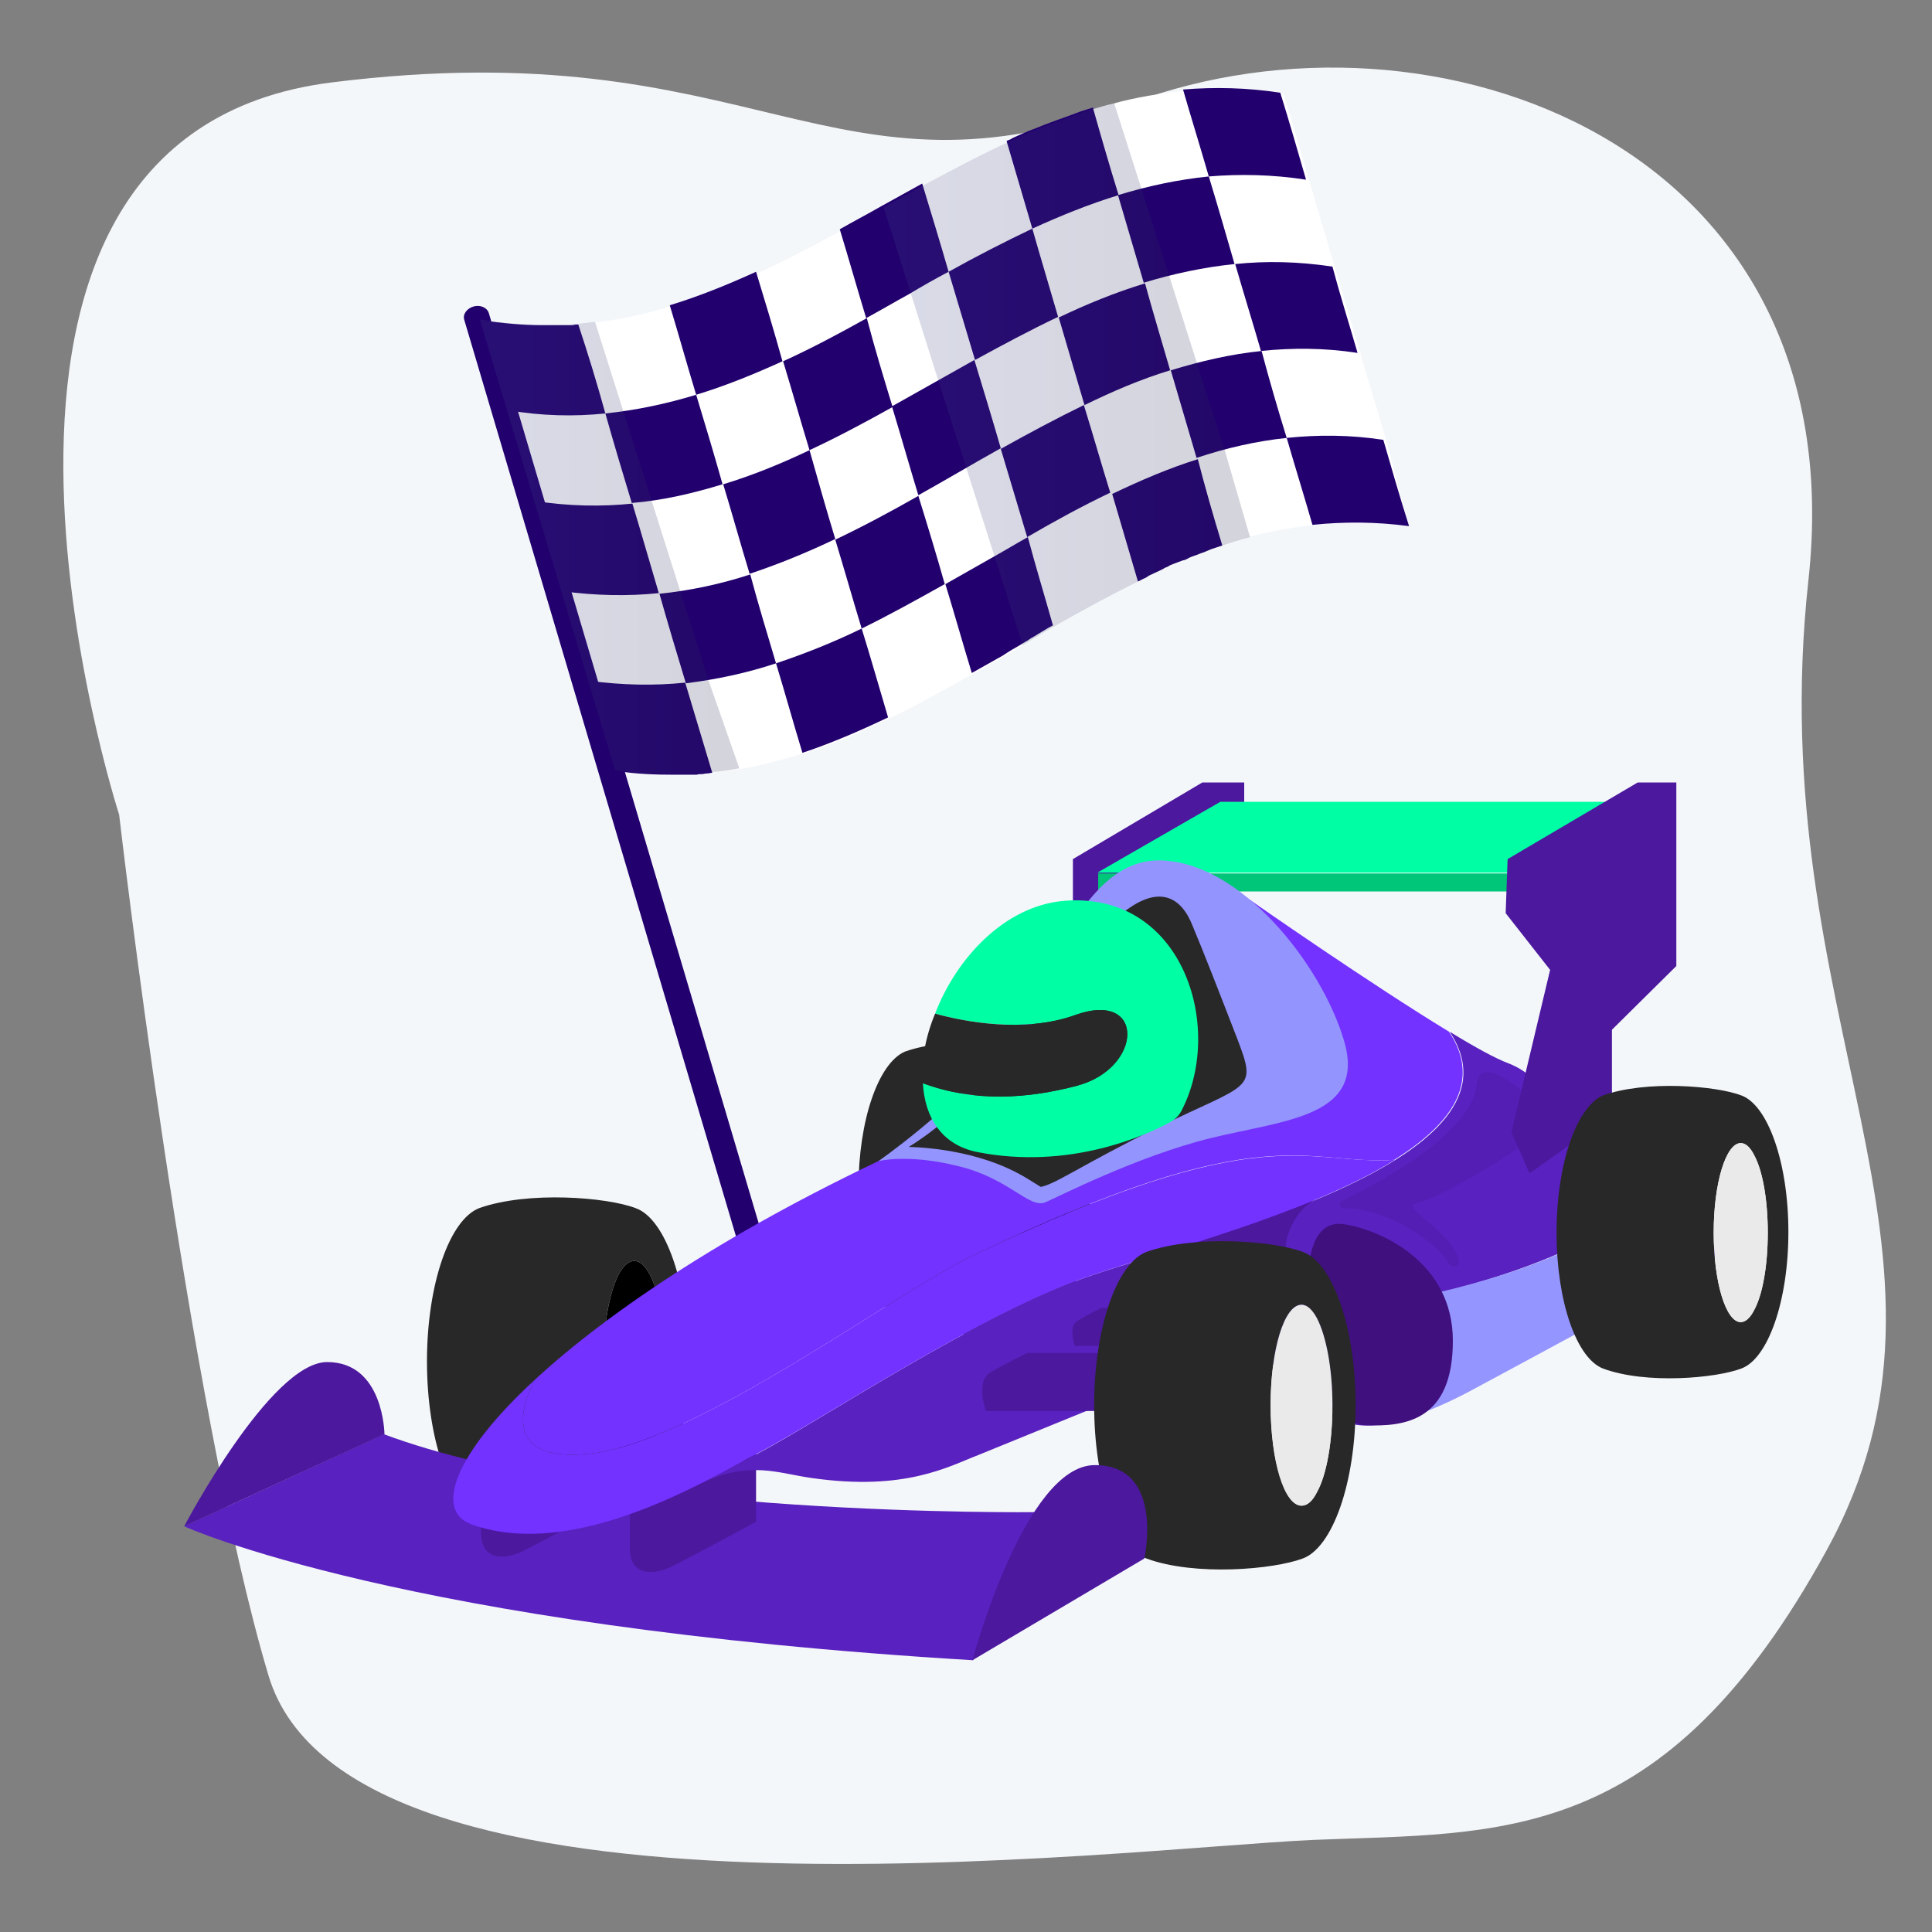 <?xml version="1.0" encoding="utf-8"?>
<!-- Generator: Adobe Illustrator 28.1.0, SVG Export Plug-In . SVG Version: 6.00 Build 0)  -->
<svg version="1.1" id="Capa_1" xmlns="http://www.w3.org/2000/svg" xmlns:xlink="http://www.w3.org/1999/xlink" x="0px" y="0px"
	 viewBox="0 0 300 300" style="enable-background:new 0 0 300 300;" xml:space="preserve">
<rect x="0" y="0" width="300" height="300" fill="#808080" stroke="none"/>
<style type="text/css">
	.st0{fill:#F4F7FA;}
	.st1{fill:#FFFFFF;}
	.st2{fill:#22006E;}
	.st3{opacity:0.2;fill:url(#SVGID_1_);}
	.st4{opacity:0.2;fill:url(#SVGID_00000070115507892219408970000010823505155923582103_);}
	.st5{fill:#282828;}
	.st6{fill:#7332FF;}
	.st7{fill:#4C189E;}
	.st8{fill:#00FFA4;}
	.st9{fill:#00C67A;}
	.st10{fill:#5921BF;}
	.st11{fill:#9595FF;}
	.st12{fill:#9494FF;}
	.st13{fill:#3F107E;}
	.st14{opacity:0.3;fill:#4C189E;}
	.st15{fill:#EAEAEA;}
</style>
<path class="st0" d="M280.8,90.2c7.5-68-58.4-91.6-105.1-74.2c-47.1,17.5-58-11.5-124.2-3.2c-67.1,8.4-33,113.7-33,113.7
	S29.1,218,41.7,260.2c12.6,42,132.9,26.8,162.2,25.5c29.1-1.2,54.4,1.2,79.7-44.9C308.9,194.8,273.4,158,280.8,90.2z"/>
<g>
	<g>
		<path class="st1" d="M218.8,81.7c-0.7-0.1-1.4-0.2-2.1-0.3c-0.3,0-0.5-0.1-0.7-0.1c-0.4,0-0.9-0.1-1.3-0.1c-0.3,0-0.7,0-1-0.1
			c-0.3,0-0.5,0-0.8,0c-0.2,0-0.3,0-0.5,0c-0.3,0-0.6-0.1-0.9-0.1c-0.3,0-0.6-0.1-0.9-0.1h0c-0.3,0-0.6,0-0.9,0.1
			c-0.6,0-1.2,0.1-1.8,0.1c-0.3,0-0.6,0-0.9,0.1c-0.3,0-0.5,0-0.8,0.1c-0.4,0-0.8,0.1-1.2,0.1c-0.2,0-0.5,0-0.7,0.1
			c-0.1,0-0.3,0-0.4,0c-3.3,0.4-6.5,1-9.7,1.8c-1.5,0.4-2.9,0.8-4.3,1.3c-0.6,0.2-1.2,0.4-1.8,0.6c-0.2,0.1-0.5,0.2-0.7,0.3
			c-0.4,0.2-0.9,0.3-1.3,0.5c-0.6,0.2-1.2,0.4-1.7,0.7c-0.2,0.1-0.4,0.2-0.6,0.2c-0.3,0.1-0.5,0.2-0.8,0.3c-0.3,0.1-0.5,0.2-0.8,0.3
			c0,0,0,0,0,0c-0.3,0.1-0.5,0.2-0.8,0.4c-0.3,0.1-0.5,0.2-0.8,0.4c-0.6,0.3-1.1,0.5-1.7,0.8c-0.2,0.1-0.5,0.2-0.7,0.4
			c-0.3,0.2-0.7,0.3-1,0.5c-4.5,2.2-8.9,4.6-13.3,7.1c-0.3,0.2-0.6,0.3-0.9,0.5c-0.5,0.3-1,0.6-1.5,0.9c-0.4,0.3-0.9,0.5-1.3,0.8
			c-0.4,0.3-0.9,0.5-1.3,0.8c-0.9,0.5-1.9,1.1-2.8,1.7c-0.5,0.3-1.1,0.6-1.6,0.9c-1.1,0.6-2.1,1.2-3.2,1.8
			c-4.3,2.4-8.5,4.8-12.9,6.9c-0.3,0.2-0.6,0.3-0.9,0.4c-0.3,0.1-0.6,0.3-0.9,0.4c-0.5,0.2-1,0.5-1.5,0.7c-0.2,0.1-0.4,0.2-0.6,0.3
			c-0.4,0.2-0.8,0.3-1.1,0.5c-0.2,0.1-0.4,0.2-0.6,0.3c-0.9,0.4-1.8,0.8-2.7,1.1c-0.4,0.1-0.7,0.3-1.1,0.4c-0.3,0.1-0.5,0.2-0.8,0.3
			c-0.3,0.1-0.6,0.2-0.9,0.3c-0.3,0.1-0.6,0.2-0.8,0.3c-0.3,0.1-0.6,0.2-0.8,0.3c-0.1,0-0.3,0.1-0.4,0.1c-3.2,1-6.4,1.9-9.8,2.5
			c-1.4,0.3-2.8,0.5-4.3,0.6c-0.3,0-0.5,0.1-0.8,0.1s-0.6,0.1-0.8,0.1c-0.3,0-0.6,0-0.8,0.1c-0.2,0-0.5,0-0.7,0c-0.2,0-0.3,0-0.5,0
			c-0.2,0-0.3,0-0.5,0c-0.2,0-0.5,0-0.7,0c-0.2,0-0.4,0-0.6,0c-0.1,0-0.3,0-0.4,0c-3,0-6-0.1-9.2-0.6c-1.4-4.7-2.8-9.3-4.2-14
			c-1.4-4.7-2.8-9.3-4.2-14c-1.4-4.7-2.8-9.3-4.2-14c-1.4-4.7-2.8-9.3-4.2-14c-1.4-4.7-2.8-9.3-4.2-14c3.3,0.5,6.5,0.8,9.6,0.8
			c0.3,0,0.5,0,0.8,0c0.2,0,0.4,0,0.6,0c0.2,0,0.4,0,0.5,0c0.3,0,0.5,0,0.8,0c0.3,0,0.5,0,0.8,0c0.2,0,0.4,0,0.6,0
			c0.3,0,0.6,0,1-0.1c0.1,0,0.3,0,0.4,0c0.9-0.1,1.8-0.2,2.8-0.3c3.9-0.5,7.7-1.4,11.3-2.5c0.3-0.1,0.6-0.2,0.9-0.3
			c0.2-0.1,0.4-0.1,0.6-0.2c0.1,0,0.3-0.1,0.4-0.1c0.2-0.1,0.5-0.2,0.7-0.2c0.6-0.2,1.2-0.4,1.8-0.6c0.5-0.2,0.9-0.3,1.4-0.5
			c0,0,0,0,0,0c0.3-0.1,0.6-0.2,0.9-0.3c0.9-0.3,1.8-0.7,2.6-1.1c0.2-0.1,0.5-0.2,0.7-0.3c0.1,0,0.2-0.1,0.2-0.1
			c0.2-0.1,0.5-0.2,0.7-0.3c0.4-0.2,0.8-0.4,1.2-0.5c0.4-0.2,0.8-0.4,1.2-0.6c4.4-2,8.7-4.3,13-6.6c2.1-1.2,4.2-2.3,6.3-3.5
			c2.2-1.2,4.3-2.4,6.5-3.6c4.3-2.3,8.6-4.6,13-6.6c0.1,0,0.1-0.1,0.2-0.1c0.3-0.1,0.5-0.2,0.8-0.4c1.1-0.5,2.2-1,3.3-1.4
			c0.5-0.2,1-0.4,1.5-0.6c1.3-0.5,2.7-1,4.1-1.5c0.3-0.1,0.5-0.2,0.8-0.3c0.3-0.1,0.5-0.2,0.8-0.3c0.6-0.2,1.3-0.4,1.9-0.6
			c1-0.3,1.9-0.6,2.9-0.8c3.6-1,7.4-1.6,11.2-2c0,0,0.1,0,0.1,0c0.6-0.1,1.2-0.1,1.8-0.1c0.3,0,0.5,0,0.8,0c0,0,0,0,0.1,0
			c0.3,0,0.6-0.1,0.9-0.1h0.1c0.3,0,0.5,0,0.8,0c0,0,0.1,0,0.1,0c0.3,0,0.6,0,0.9,0c1.6,0,3.1,0.1,4.7,0.2c0.2,0,0.4,0,0.6,0
			c0,0,0,0,0.1,0c0.2,0,0.4,0,0.6,0.1c0.2,0,0.3,0,0.5,0c0,0,0,0,0,0c0,0,0,0,0,0c0.5,0.1,1,0.2,1.6,0.2c0,0,0,0,0,0
			c0.1,0,0.2,0,0.4,0c0,0,0,0,0,0c0.4,0,0.8,0.1,1.2,0.2v0c1.4,4.5,2.7,9,4,13.5c1.3,4.5,2.7,9,4,13.5s2.7,9,4,13.5
			c1.3,4.5,2.7,9,4,13.5S217.4,77.3,218.8,81.7z"/>
		<g>
			<path class="st2" d="M94,64.2c-4.8,0.5-9.9,0.4-15.1-0.5c-1.4-4.7-2.8-9.3-4.2-14c3.3,0.5,6.5,0.8,9.6,0.8c0.3,0,0.5,0,0.8,0
				c0.2,0,0.4,0,0.6,0c0.2,0,0.4,0,0.5,0c0.3,0,0.5,0,0.8,0c0.3,0,0.5,0,0.8,0c0.2,0,0.4,0,0.6,0c0.3,0,0.6,0,1-0.1
				c0.1,0,0.3,0,0.4,0C91.3,54.9,92.7,59.5,94,64.2z"/>
			<path class="st2" d="M121.5,56.1c-4.4,2-8.8,3.8-13.4,5.2c-1.4-4.6-2.7-9.3-4.1-13.9c4.6-1.4,9-3.2,13.4-5.2
				C118.8,46.8,120.2,51.4,121.5,56.1z"/>
			<path class="st2" d="M147.3,42.2c-2.1,1.1-4.2,2.3-6.2,3.5c-2.2,1.2-4.4,2.5-6.6,3.7c-1.4-4.6-2.7-9.2-4.1-13.8
				c2.1-1.2,4.2-2.3,6.3-3.5c2.2-1.2,4.3-2.4,6.5-3.6C144.6,33.1,146,37.7,147.3,42.2z"/>
			<path class="st2" d="M173.7,30.3c-4.6,1.4-9,3.2-13.4,5.2c-1.3-4.5-2.7-9.1-4-13.6c0.1,0,0.1-0.1,0.2-0.1
				c0.3-0.1,0.5-0.2,0.8-0.4c1.1-0.5,2.2-1,3.3-1.4c0.5-0.2,1-0.4,1.5-0.6c1.3-0.5,2.7-1,4.1-1.5c0.3-0.1,0.5-0.2,0.8-0.3
				c0.3-0.1,0.5-0.2,0.8-0.3c0.6-0.2,1.3-0.4,1.9-0.6C171,21.3,172.3,25.8,173.7,30.3z"/>
			<path class="st2" d="M112.2,75.2c-4.6,1.4-9.2,2.5-14.1,2.9c-1.4-4.6-2.8-9.3-4.1-13.9c4.8-0.5,9.5-1.5,14.1-2.9
				C109.5,65.9,110.9,70.6,112.2,75.2z"/>
			<path class="st2" d="M138.6,63.2c-4.3,2.4-8.6,4.7-12.9,6.7c-1.4-4.6-2.7-9.2-4.1-13.8c4.4-2,8.7-4.3,13-6.7
				C135.8,54,137.2,58.6,138.6,63.2z"/>
			<path class="st2" d="M164.3,49.2c-4.4,2.1-8.7,4.4-12.9,6.7c-1.4-4.6-2.7-9.1-4.1-13.7c4.3-2.4,8.6-4.6,13-6.7
				C161.6,40.1,163,44.7,164.3,49.2z"/>
			<path class="st2" d="M191.7,41c-4.8,0.5-9.5,1.5-14.1,2.9c-1.3-4.5-2.7-9.1-4-13.6c4.6-1.4,9.2-2.4,14.1-2.9
				C189.1,32,190.4,36.5,191.7,41z"/>
			<path class="st2" d="M202.8,27.9c-5.2-0.8-10.2-0.9-15.1-0.5c-1.3-4.5-2.7-9-4-13.5c4.9-0.4,9.9-0.3,15.1,0.5
				C200.2,18.9,201.5,23.4,202.8,27.9z"/>
		</g>
		<g>
			<path class="st2" d="M102.3,92.1c-4.8,0.5-9.8,0.4-15-0.3c-1.4-4.7-2.8-9.3-4.2-14c5.2,0.8,10.2,0.9,15.1,0.4
				C99.6,82.8,100.9,87.4,102.3,92.1z"/>
			<path class="st2" d="M129.7,83.7c-4.4,2.1-8.8,3.9-13.3,5.4c-1.4-4.6-2.7-9.3-4.1-13.9c4.6-1.4,9-3.2,13.4-5.3
				C127,74.5,128.3,79.1,129.7,83.7z"/>
			<path class="st2" d="M155.4,69.6c-4.3,2.4-8.5,4.9-12.8,7.3c-1.4-4.6-2.7-9.2-4.1-13.8c4.3-2.4,8.5-4.8,12.8-7.2
				C152.7,60.5,154.1,65.1,155.4,69.6z"/>
			<path class="st2" d="M181.7,57.5c-4.6,1.4-9,3.3-13.3,5.4c-1.3-4.5-2.7-9.1-4-13.6c4.4-2.1,8.8-3.9,13.4-5.3
				C179,48.4,180.4,53,181.7,57.5z"/>
			<path class="st2" d="M120.5,103c-4.5,1.5-9.2,2.5-14,3.1c-1.4-4.6-2.8-9.3-4.1-13.9c4.8-0.5,9.5-1.5,14.1-3
				C117.7,93.7,119.1,98.3,120.5,103z"/>
			<path class="st2" d="M146.7,90.7c-4.3,2.4-8.6,4.8-12.9,6.9c-1.4-4.6-2.7-9.2-4.1-13.8c4.4-2.1,8.7-4.4,12.9-6.8
				C144,81.5,145.4,86.1,146.7,90.7z"/>
			<path class="st2" d="M172.4,76.5c-4.4,2.1-8.6,4.4-12.9,6.9c-1.4-4.6-2.7-9.1-4.1-13.7c4.3-2.4,8.6-4.7,12.9-6.8
				C169.7,67.4,171,72,172.4,76.5z"/>
			<path class="st2" d="M199.8,68c-4.8,0.5-9.5,1.6-14,3.1c-1.3-4.5-2.7-9.1-4-13.6c4.6-1.4,9.2-2.5,14.1-3
				C197.1,59,198.4,63.5,199.8,68z"/>
			<path class="st2" d="M210.8,54.8c-5.2-0.8-10.2-0.8-15-0.3c-1.3-4.5-2.7-9-4-13.5c4.8-0.5,9.8-0.4,15.1,0.4
				C208.1,45.9,209.5,50.3,210.8,54.8z"/>
			<path class="st2" d="M110.6,120c-0.3,0-0.5,0.1-0.8,0.1s-0.6,0.1-0.8,0.1c-0.3,0-0.6,0-0.8,0.1c-0.2,0-0.5,0-0.7,0
				c-0.2,0-0.3,0-0.5,0c-0.2,0-0.3,0-0.5,0c-0.2,0-0.5,0-0.7,0c-0.2,0-0.4,0-0.6,0c-0.1,0-0.3,0-0.4,0c-3,0-6-0.1-9.2-0.6
				c-1.4-4.7-2.8-9.3-4.2-14c5.2,0.7,10.2,0.8,15,0.3C107.8,110.7,109.2,115.3,110.6,120z"/>
			<path class="st2" d="M137.9,111.4c-4.4,2.1-8.8,4-13.3,5.5c-1.4-4.6-2.7-9.3-4.1-13.9c4.5-1.5,9-3.3,13.3-5.4
				C135.2,102.1,136.5,106.7,137.9,111.4z"/>
			<path class="st2" d="M163.5,97.1c-0.3,0.2-0.6,0.3-0.9,0.5c-0.5,0.3-1,0.6-1.5,0.9c-0.4,0.3-0.9,0.5-1.3,0.8
				c-0.4,0.3-0.9,0.5-1.3,0.8c-0.9,0.5-1.9,1.1-2.8,1.7c-0.5,0.3-1.1,0.6-1.6,0.9c-1.1,0.6-2.1,1.2-3.2,1.8
				c-1.4-4.6-2.7-9.2-4.1-13.8c2.5-1.4,4.9-2.8,7.4-4.2c1.8-1,3.6-2.1,5.4-3.1C160.8,87.9,162.2,92.5,163.5,97.1z"/>
			<path class="st2" d="M189.8,84.7c-0.6,0.2-1.2,0.4-1.8,0.6c-0.2,0.1-0.5,0.2-0.7,0.3c-0.4,0.2-0.9,0.3-1.3,0.5
				c-0.6,0.2-1.2,0.4-1.7,0.7c-0.2,0.1-0.4,0.2-0.6,0.2c-0.3,0.1-0.5,0.2-0.8,0.3c-0.3,0.1-0.5,0.2-0.8,0.3c0,0,0,0,0,0
				c-0.3,0.1-0.5,0.2-0.8,0.4c-0.3,0.1-0.5,0.2-0.8,0.4c-0.6,0.3-1.1,0.5-1.7,0.8c-0.2,0.1-0.5,0.2-0.7,0.4c-0.3,0.2-0.7,0.3-1,0.5
				c-0.1,0.1-0.3,0.1-0.4,0.2c-1.3-4.5-2.7-9.1-4-13.6c4.4-2.1,8.8-4,13.3-5.4C187.1,75.6,188.4,80.1,189.8,84.7z"/>
			<path class="st2" d="M218.8,81.7c-5.2-0.7-10.2-0.7-15-0.2c-1.3-4.5-2.7-9-4-13.5c4.8-0.5,9.8-0.5,15,0.3
				C216.1,72.8,217.4,77.3,218.8,81.7z"/>
		</g>
	</g>
	<path class="st2" d="M120.7,199.7c0.3,0.9-0.4,1.8-1.4,2.1l0,0c-1,0.3-2.1-0.1-2.4-1L72.1,49.7c-0.3-0.9,0.4-1.8,1.4-2.1l0,0
		c1-0.3,2.1,0.1,2.4,1L120.7,199.7z"/>
	<linearGradient id="SVGID_1_" gradientUnits="userSpaceOnUse" x1="136.735" y1="57.976" x2="194.089" y2="57.976">
		<stop  offset="0" style="stop-color:#444B8C"/>
		<stop  offset="0.996" style="stop-color:#26264F"/>
	</linearGradient>
	<path class="st3" d="M194.1,83.4c-1.5,0.4-2.9,0.8-4.3,1.3c-0.6,0.2-1.2,0.4-1.8,0.6c-0.2,0.1-0.5,0.2-0.7,0.3
		c-0.4,0.2-0.9,0.3-1.3,0.5c-0.6,0.2-1.2,0.4-1.7,0.7c-0.2,0.1-0.4,0.2-0.6,0.2c-0.3,0.1-0.5,0.2-0.8,0.3c-0.3,0.1-0.5,0.2-0.8,0.3
		c0,0,0,0,0,0c-0.3,0.1-0.5,0.2-0.8,0.4c-0.3,0.1-0.5,0.2-0.8,0.4c-0.6,0.3-1.1,0.5-1.7,0.8c-0.2,0.1-0.5,0.2-0.7,0.4
		c-0.3,0.2-0.7,0.3-1,0.5c-4.5,2.2-8.9,4.6-13.3,7.1c-0.3,0.2-0.6,0.3-0.9,0.5c-0.5,0.3-1,0.6-1.5,0.9c-0.4,0.3-0.9,0.5-1.3,0.8
		c-0.4,0.3-0.9,0.5-1.3,0.8l-4.3-13.6l-8.7-27.2l-4.3-13.6l-4.3-13.6c2.2-1.2,4.3-2.4,6.5-3.6c4.3-2.3,8.6-4.6,13-6.6
		c0.1,0,0.1-0.1,0.2-0.1c0.3-0.1,0.5-0.2,0.8-0.4c1.1-0.5,2.2-1,3.3-1.4c0.5-0.2,1-0.4,1.5-0.6c1.3-0.5,2.7-1,4.1-1.5
		c0.3-0.1,0.5-0.2,0.8-0.3c0.3-0.1,0.5-0.2,0.8-0.3c0.6-0.2,1.3-0.4,1.9-0.6c1-0.3,1.9-0.6,2.9-0.8l4.3,13.5l4.3,13.5l4.3,13.5
		l4.3,13.5L194.1,83.4z"/>
	
		<linearGradient id="SVGID_00000180365480475676829390000004488400784067738811_" gradientUnits="userSpaceOnUse" x1="74.817" y1="85.023" x2="114.833" y2="85.023">
		<stop  offset="0" style="stop-color:#444B8C"/>
		<stop  offset="0.996" style="stop-color:#26264F"/>
	</linearGradient>
	<path style="opacity:0.2;fill:url(#SVGID_00000180365480475676829390000004488400784067738811_);" d="M114.8,119.3
		c-1.4,0.3-2.8,0.5-4.3,0.6c-0.3,0-0.5,0.1-0.8,0.1s-0.6,0.1-0.8,0.1c-0.3,0-0.6,0-0.8,0.1c-0.2,0-0.5,0-0.7,0c-0.2,0-0.3,0-0.5,0
		c-0.2,0-0.3,0-0.5,0c-0.2,0-0.5,0-0.7,0c-0.2,0-0.4,0-0.6,0c-0.1,0-0.3,0-0.4,0c-3,0-6-0.1-9.2-0.6c-1.4-4.7-2.8-9.3-4.2-14
		c-1.4-4.7-2.8-9.3-4.2-14c-1.4-4.7-2.8-9.3-4.2-14c-1.4-4.7-2.8-9.3-4.2-14c-1.4-4.7-2.8-9.3-4.2-14c3.3,0.5,6.5,0.8,9.6,0.8
		c0.3,0,0.5,0,0.8,0c0.2,0,0.4,0,0.6,0c0.2,0,0.4,0,0.5,0c0.3,0,0.5,0,0.8,0c0.3,0,0.5,0,0.8,0c0.2,0,0.4,0,0.6,0c0.3,0,0.6,0,1-0.1
		c0.1,0,0.3,0,0.4,0c0.9-0.1,1.8-0.2,2.8-0.3l4.4,13.9l4.4,13.9l4.4,13.9l4.4,13.9L114.8,119.3z"/>
</g>
<g>
	<g>
		<path class="st5" d="M66.3,211.4c0,12,3.5,22,8.1,23.8c0,0,0,0,0,0c0,0,0,0,0,0c0,0,0,0,0,0c7.6,2.8,19.8,1.7,24.3,0c0,0,0,0,0,0
			c4.6-1.7,8.2-11.7,8.2-23.8s-3.6-22.2-8.2-23.8c0,0,0,0,0,0c-4.4-1.7-16.7-2.7-24.3,0c0,0,0,0,0,0c0,0,0,0,0,0c0,0,0,0,0,0
			C69.8,189.4,66.3,199.4,66.3,211.4z M98.5,227c-2.6,0-4.8-7-4.8-15.6c0-8.6,2.1-15.6,4.8-15.6c0.9,0,1.7,0.8,2.4,2.1
			c1.4,2.7,2.4,7.7,2.4,13.5s-0.9,10.8-2.4,13.5C100.2,226.2,99.4,227,98.5,227z"/>
		<path d="M93.7,211.4c0-8.6,2.1-15.6,4.8-15.6c0.9,0,1.7,0.8,2.4,2.1c1.4,2.7,2.4,7.7,2.4,13.5s-0.9,10.8-2.4,13.5
			c-0.7,1.4-1.5,2.1-2.4,2.1C95.9,227,93.7,220,93.7,211.4z"/>
	</g>
	<g>
		<path class="st5" d="M133.3,184.6c0,10.7,3.1,19.5,7.2,21.1c0,0,0,0,0,0c0,0,0,0,0,0c0,0,0,0,0,0c6.7,2.5,17.6,1.5,21.5,0
			c0,0,0,0,0,0c4.1-1.5,7.3-10.4,7.3-21.2s-3.2-19.7-7.3-21.2c0,0,0,0,0,0c-3.9-1.5-14.8-2.4-21.5,0c0,0,0,0,0,0c0,0,0,0,0,0
			c0,0,0,0,0,0C136.4,165.1,133.3,173.9,133.3,184.6z M161.9,198.5c-2.3,0-4.2-6.2-4.2-13.9s1.9-13.9,4.2-13.9
			c0.8,0,1.5,0.7,2.1,1.9c1.3,2.4,2.1,6.9,2.1,12c0,5.1-0.8,9.6-2.1,12C163.4,197.8,162.7,198.5,161.9,198.5z"/>
		<path d="M157.7,184.6c0-7.7,1.9-13.9,4.2-13.9c0.8,0,1.5,0.7,2.1,1.9c1.3,2.4,2.1,6.9,2.1,12c0,5.1-0.8,9.6-2.1,12
			c-0.6,1.2-1.4,1.9-2.1,1.9C159.6,198.5,157.7,192.3,157.7,184.6z"/>
	</g>
	<path class="st6" d="M151,195c-12.1,5.8-42.6,28.8-59.2,30.7c-16.5,1.9-8.8-11.3-8.7-11.5c11.5-10.6,30.7-23.6,58-36.1
		c0,0,11.2,3.1,19.1,6.1c0.4,0.1,0.8,0.2,1.3,0.1c0.5,0.3,1.1,0.7,1.6,1.1l6.7-3.7c0,0,25.1-10.9,28.2-14.1
		c3.1-3.1-7.2-30.2-4.8-28.5c1.8,1.3,19.8,13.8,31.8,21.1c0,0,0,0,0,0c5.2,7.8,0.3,14.4-8.5,19.9C202.5,181,196.6,173.1,151,195z"/>
	<polygon class="st7" points="193.2,121.5 193.2,128.6 169.5,144.7 166.6,142.1 166.6,133.4 186.7,121.5 	"/>
	<polygon class="st8" points="249.2,124.5 189.5,124.5 170.4,135.5 240.7,135.5 	"/>
	
		<rect x="170.4" y="135.5" transform="matrix(-1 -4.489266e-11 4.489266e-11 -1 407.026 273.926)" class="st9" width="66.1" height="2.8"/>
	<path class="st10" d="M161,234.8c0,0-66.6,0.9-101.4-12.1L28.6,237c0,0,33.7,15.5,122.5,20.8L161,234.8z"/>
	<path class="st7" d="M28.6,237c0,0,13.4-25.5,22.2-25.5s8.9,11.2,8.9,11.2L28.6,237z"/>
	<path class="st7" d="M117.4,225.1v11.2c0,0-10,5.4-13,6.9s-6.6,1.5-6.6-2.8s0-7.6,0-7.6L117.4,225.1z"/>
	<path class="st7" d="M94.3,227.9v6c0,0-10,5.4-13,6.9s-6.6,1.5-6.6-2.8c0-4.3,0-7.6,0-7.6L94.3,227.9z"/>
	<path class="st10" d="M169.9,197.9c17.6-5.9,68.3-18,55.2-37.7c0,0,0,0,0,0c3.9,2.4,7.2,4.2,9.1,4.9c7.5,2.9,6.6,10.3,12.9,16.5
		c6.3,6.2,20.6,13,20.6,13s-1.2,0.7-3.3,1.8c-2.9-3.9-10.7-7.7-10.7-7.7c-8.2,4.7-15.8,8.4-29.9,12l-4.3,19.3
		c-7.3,2.4-10.2,0.9-10.2,0.9l-21.8-16.8l-4.1-2.3c4.9,4.5,8.3,7.9,8.3,7.9s-35,14.3-39.7,16.2c-4.7,1.8-11.4,5.7-26,3.6
		c-5.1-0.7-9.7-2.8-17.2,0.9l8.5-4.5C127.3,220.7,152.3,203.8,169.9,197.9z"/>
	<path class="st11" d="M253.7,188.7c0,0,7.8,3.9,10.7,7.7c-7.4,4.1-25.5,13.9-36.3,19.7c-3.4,1.8-6.3,3-8.7,3.8l4.3-19.3
		C237.9,197.2,245.5,193.5,253.7,188.7z"/>
	<path class="st7" d="M172.7,219.1h-19.6c0,0-1.7-4.6,0.7-6c2.4-1.4,5.7-3,5.7-3h15.7L172.7,219.1z"/>
	<path class="st7" d="M179.7,209h-12.8c0,0-1.1-3,0.4-3.9c1.5-0.9,3.7-2,3.7-2h10.2L179.7,209z"/>
	<path class="st12" d="M136.4,180.3c0,0,11.1-7.7,18.5-16.7c7.3-9,12.4-30,25-30s25.3,16.1,28.8,28c3.5,11.8-9.1,12.3-20.6,15.1
		s-24.3,9.4-25.8,10c-2.5,1-5.6-3.7-13.4-5.6C141,179.1,136.4,180.3,136.4,180.3z"/>
	<path class="st5" d="M141.1,178.1c15.3-9.4,27.5-31.9,33.3-36.4c5.7-4.5,9.1-2.3,10.8,2.1c1.8,4.3,3.9,9.7,7,17.7
		c3,7.9,1.9,6.6-12.3,13.5c-11.8,5.8-16,8.9-18.3,9.3c-1.3-0.8-2.5-1.6-3.7-2.2C150.3,178.1,141.1,178.1,141.1,178.1z"/>
	<path class="st13" d="M202.9,202.3c0-5.5,0.4-13,5.8-12.2s16.9,5.7,16.9,18.1c0,12.4-7.4,13.4-13.7,13.1
		C205.5,221,202.9,204.2,202.9,202.3z"/>
	<path class="st14" d="M225,196.2c-1.6-2.8-8.8-8.5-16.4-8.6c-0.6,0-0.8-0.8-0.3-1.1c6.4-3.1,20.2-10.6,21-18.1
		c0.6-5.8,10.4,3.3,10.8,5.6c0.4,2.3-16.5,12.1-20.1,12.8c-2.9,0.6,5.3,4.2,6.5,8.8C226.9,196.6,225.5,197.1,225,196.2z"/>
	<g>
		<path class="st8" d="M167.2,168.6c10.3-2.7,10.7-14.9-0.2-11c-8,2.9-17.4,1-21.8-0.2c3.3-8.6,10.7-16.6,19.8-17.5
			c18.6-1.7,25.2,19.5,18.5,32.5c-0.4,0.8-1.1,1.5-1.9,1.9c-3.7,2-15.5,7.4-29.8,4.6c-5.6-1.1-8.2-5.4-8.5-10.7
			C151.4,171.2,159.6,170.6,167.2,168.6z"/>
		<path class="st5" d="M145.2,157.4c4.4,1.2,13.8,3.1,21.8,0.2c10.9-3.9,10.5,8.3,0.2,11c-7.6,2-15.8,2.6-23.9-0.4
			C143,164.8,143.7,161,145.2,157.4z"/>
	</g>
	<polygon class="st7" points="234.7,175.8 240.7,150.6 233.8,141.8 234.1,133.4 254.3,121.5 260.3,121.5 260.3,150 250.3,159.9 
		250.3,173.1 237.5,182.2 	"/>
	<path class="st7" d="M204.2,186.3c-2.7,1.4-4.6,4.9-4.6,8c0,3.1-14.7,1.2-15.8,0c-1.1-1.2,1-3.9,1-3.9L204.2,186.3z"/>
	<path class="st6" d="M117.4,225.8L117.4,225.8c-0.8,0.4-1.6,0.8-2.6,1.4c-10.2,5.6-27.7,14.5-41.6,9.5c-5.8-2.1-2.7-10.9,9.9-22.5
		c-0.1,0.2-7.8,13.4,8.7,11.5c16.6-1.9,47.1-24.9,59.2-30.7c45.6-21.8,51.5-14,65.6-14.9c-13.4,8.4-36.1,14.2-46.7,17.8
		C152.3,203.8,127.3,220.7,117.4,225.8z"/>
	<g>
		<path class="st5" d="M169.9,218.2c0,12,3.5,22,8.1,23.8c0,0,0,0,0,0c0,0,0,0,0,0c0,0,0,0,0,0c7.6,2.8,19.8,1.7,24.3,0c0,0,0,0,0,0
			c4.6-1.7,8.2-11.7,8.2-23.8c0-12.1-3.6-22.2-8.2-23.8c0,0,0,0,0,0c-4.4-1.7-16.7-2.7-24.3,0c0,0,0,0,0,0c0,0,0,0,0,0c0,0,0,0,0,0
			C173.4,196.2,169.9,206.2,169.9,218.2z M202.1,233.8c-2.6,0-4.8-7-4.8-15.6c0-8.6,2.1-15.6,4.8-15.6c0.9,0,1.7,0.8,2.4,2.1
			c1.4,2.7,2.4,7.7,2.4,13.5c0,5.7-0.9,10.8-2.4,13.5C203.8,233.1,203,233.8,202.1,233.8z"/>
		<path class="st15" d="M197.3,218.2c0-8.6,2.1-15.6,4.8-15.6c0.9,0,1.7,0.8,2.4,2.1c1.4,2.7,2.4,7.7,2.4,13.5
			c0,5.7-0.9,10.8-2.4,13.5c-0.7,1.4-1.5,2.1-2.4,2.1C199.4,233.8,197.3,226.9,197.3,218.2z"/>
	</g>
	<path class="st7" d="M151,257.8c0,0,8.1-30.3,19-30.3s7.7,14.5,7.7,14.5L151,257.8z"/>
	<g>
		<path class="st5" d="M241.7,191.4c0,10.7,3.1,19.5,7.2,21.1c0,0,0,0,0,0c0,0,0,0,0,0c0,0,0,0,0,0c6.7,2.5,17.6,1.5,21.5,0
			c0,0,0,0,0,0c4.1-1.5,7.3-10.4,7.3-21.2s-3.2-19.7-7.3-21.2c0,0,0,0,0,0c-3.9-1.5-14.8-2.4-21.5,0c0,0,0,0,0,0c0,0,0,0,0,0
			c0,0,0,0,0,0C244.8,171.9,241.7,180.7,241.7,191.4z M270.3,205.3c-2.3,0-4.2-6.2-4.2-13.9s1.9-13.9,4.2-13.9
			c0.8,0,1.5,0.7,2.1,1.9c1.3,2.4,2.1,6.9,2.1,12c0,5.1-0.8,9.6-2.1,12C271.8,204.6,271.1,205.3,270.3,205.3z"/>
		<path class="st15" d="M266.1,191.4c0-7.7,1.9-13.9,4.2-13.9c0.8,0,1.5,0.7,2.1,1.9c1.3,2.4,2.1,6.9,2.1,12c0,5.1-0.8,9.6-2.1,12
			c-0.6,1.2-1.4,1.9-2.1,1.9C268,205.3,266.1,199.1,266.1,191.4z"/>
	</g>
</g>
</svg>
